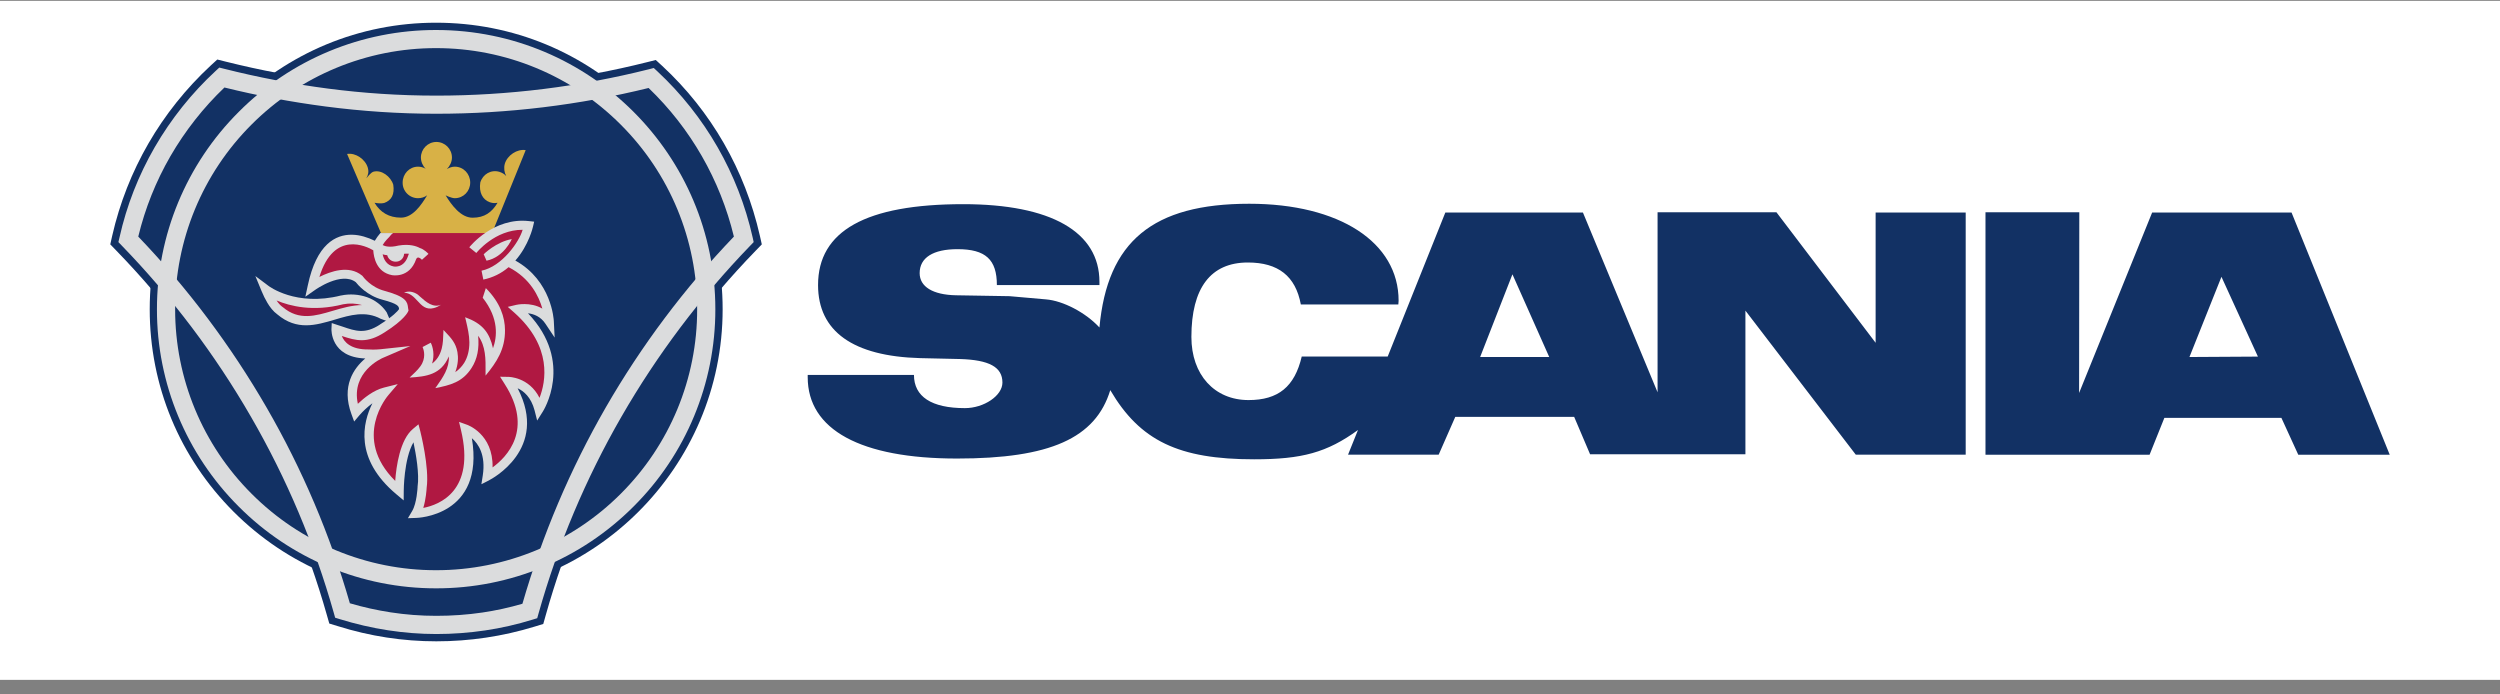 <svg width="36" height="10" viewBox="0 0 36 10" fill="none" xmlns="http://www.w3.org/2000/svg">
<rect x="0" y="0" width="36" height="10" fill="#808080" stroke="none"/>
<path d="M0 0.012H36V9.79H0V0.012Z" fill="white"/>
<path d="M6.282 1.269C7.311 1.269 8.332 1.144 9.319 0.895L9.443 0.864L9.537 0.95C10.243 1.604 10.727 2.449 10.942 3.394L10.97 3.519L10.88 3.612C9.454 5.084 8.408 6.901 7.858 8.861L7.823 8.985L7.699 9.023C7.24 9.164 6.762 9.235 6.282 9.235C5.805 9.235 5.327 9.162 4.863 9.016L4.742 8.979L4.707 8.857C4.153 6.901 3.108 5.087 1.678 3.612L1.588 3.519L1.616 3.394C1.831 2.453 2.322 1.605 3.035 0.943L3.129 0.857L3.253 0.888C4.264 1.141 5.282 1.269 6.282 1.269Z" fill="#123164"/>
<path d="M2.156 4.454C2.156 3.349 2.585 2.314 3.364 1.535C4.143 0.757 5.178 0.327 6.279 0.327C7.384 0.327 8.419 0.756 9.198 1.535C9.977 2.314 10.406 3.349 10.406 4.454C10.406 6.725 8.554 8.577 6.279 8.577C5.178 8.577 4.143 8.147 3.364 7.369C2.585 6.589 2.156 5.555 2.156 4.454Z" fill="#123164"/>
<path fill-rule="evenodd" clip-rule="evenodd" d="M3.106 1.021C2.76 1.341 2.465 1.711 2.229 2.118C1.995 2.523 1.823 2.961 1.721 3.418L1.705 3.486L1.754 3.537C2.473 4.279 3.098 5.107 3.614 6.002C4.128 6.891 4.528 7.839 4.807 8.827L4.826 8.895L4.894 8.916C5.121 8.986 5.352 9.04 5.587 9.076C5.814 9.111 6.046 9.13 6.283 9.13C6.522 9.13 6.757 9.112 6.987 9.078C7.217 9.044 7.445 8.992 7.668 8.923L7.736 8.902L7.755 8.834C8.034 7.844 8.435 6.892 8.949 6C9.464 5.106 10.087 4.279 10.804 3.537L10.853 3.486L10.838 3.418C10.632 2.501 10.154 1.668 9.467 1.028L9.414 0.979L9.346 0.997C8.344 1.249 7.315 1.377 6.283 1.377C5.751 1.377 5.232 1.342 4.725 1.276C4.22 1.21 3.72 1.115 3.226 0.99L3.158 0.973L3.106 1.021ZM2.454 2.249C2.666 1.884 2.927 1.551 3.232 1.26C3.713 1.379 4.201 1.47 4.692 1.534C5.215 1.602 5.745 1.638 6.283 1.638C7.313 1.638 8.339 1.513 9.34 1.267C9.945 1.848 10.371 2.591 10.568 3.407C9.856 4.15 9.236 4.977 8.722 5.869C8.21 6.759 7.808 7.707 7.523 8.694C7.335 8.749 7.143 8.791 6.949 8.82C6.733 8.852 6.51 8.868 6.283 8.868C6.059 8.868 5.84 8.851 5.626 8.818C5.424 8.787 5.228 8.743 5.038 8.687C4.755 7.704 4.353 6.758 3.841 5.872C3.325 4.979 2.704 4.151 1.991 3.407C2.089 3.001 2.245 2.611 2.454 2.249Z" fill="#DBDCDD"/>
<path fill-rule="evenodd" clip-rule="evenodd" d="M3.438 1.611C2.683 2.364 2.259 3.387 2.26 4.454C2.259 5.52 2.683 6.542 3.438 7.295C4.19 8.05 5.213 8.473 6.279 8.472C7.346 8.474 8.369 8.05 9.122 7.295C9.878 6.543 10.302 5.52 10.301 4.454C10.301 3.343 9.851 2.337 9.123 1.61C8.395 0.882 7.39 0.432 6.279 0.432C5.213 0.431 4.19 0.855 3.438 1.611ZM2.522 4.454C2.521 3.456 2.916 2.499 3.622 1.794C4.326 1.088 5.282 0.692 6.279 0.693C7.277 0.692 8.234 1.088 8.938 1.794C9.645 2.499 10.041 3.456 10.039 4.454C10.041 5.451 9.644 6.407 8.938 7.111C8.233 7.816 7.276 8.212 6.279 8.211C5.282 8.212 4.326 7.816 3.623 7.11C2.917 6.406 2.521 5.45 2.522 4.454Z" fill="#DBDCDD"/>
<path d="M4.913 4.255C5.038 4.229 5.167 4.238 5.287 4.28C5.401 4.321 5.5 4.396 5.568 4.497L5.631 4.645L5.483 4.591C5.263 4.472 5.041 4.537 4.824 4.602C4.547 4.684 4.275 4.765 3.992 4.526C3.935 4.485 3.887 4.423 3.85 4.36C3.819 4.307 3.791 4.252 3.768 4.195L3.677 3.975L3.867 4.117C3.868 4.118 4.261 4.42 4.91 4.255L4.913 4.255Z" fill="#DBDCDD"/>
<path d="M6.192 3.173C5.915 3.173 5.659 3.225 5.559 3.367C5.559 3.367 5.448 3.47 5.427 3.56C5.427 3.56 4.718 3.079 4.496 4.125C4.496 4.125 4.925 3.817 5.171 4.017C5.171 4.017 5.296 4.194 5.524 4.253C5.836 4.336 5.801 4.398 5.815 4.464C5.815 4.464 5.774 4.561 5.504 4.73C5.237 4.903 5.085 4.82 4.839 4.741C4.839 4.741 4.822 5.104 5.31 5.097C5.31 5.097 5.39 5.104 5.486 5.094C5.486 5.094 4.901 5.339 5.123 5.942C5.123 5.942 5.324 5.699 5.545 5.644C5.545 5.644 4.912 6.364 5.75 7.067C5.75 7.067 5.75 6.423 5.989 6.226C5.989 6.226 6.12 6.738 6.078 7.018C6.078 7.018 6.068 7.264 5.992 7.392C5.992 7.392 6.985 7.372 6.701 6.177C6.701 6.177 7.1 6.312 7.016 6.856C7.016 6.856 7.91 6.409 7.321 5.492C7.321 5.492 7.657 5.492 7.761 5.893C7.761 5.893 8.238 5.156 7.449 4.453C7.449 4.453 7.747 4.38 7.91 4.626C7.91 4.626 7.889 4.065 7.359 3.792C7.238 3.726 7.428 3.532 7.38 3.425L6.192 3.173Z" fill="#B01842"/>
<path d="M6.809 3.602C6.809 3.602 7.131 3.193 7.612 3.249C7.612 3.249 7.477 3.851 6.947 3.962L6.809 3.602Z" fill="#B01842"/>
<path fill-rule="evenodd" clip-rule="evenodd" d="M6.965 3.661C6.965 3.661 7.148 3.481 7.37 3.443C7.37 3.443 7.259 3.703 7.006 3.754L6.965 3.661ZM6.016 4.242C5.957 4.201 5.881 4.184 5.818 4.215C5.906 4.218 5.959 4.276 6.012 4.333C6.074 4.401 6.135 4.466 6.248 4.436C6.286 4.426 6.32 4.409 6.352 4.388C6.234 4.436 6.135 4.348 6.052 4.274L6.052 4.274C6.039 4.263 6.027 4.252 6.016 4.242ZM6.984 4.753C7.037 4.819 7.075 4.904 7.099 5.015C7.159 4.852 7.187 4.587 6.951 4.288L6.996 4.149C7.205 4.358 7.271 4.571 7.272 4.754C7.274 5.029 7.154 5.213 6.992 5.409C6.992 5.39 6.992 5.37 6.992 5.351C6.994 5.172 6.995 4.984 6.885 4.835C6.903 5.018 6.873 5.171 6.791 5.298C6.66 5.504 6.481 5.547 6.268 5.589C6.274 5.582 6.279 5.574 6.285 5.566C6.377 5.436 6.473 5.299 6.463 5.132C6.352 5.397 6.136 5.423 5.898 5.437C5.912 5.423 5.927 5.409 5.942 5.395C5.994 5.346 6.049 5.293 6.08 5.231C6.136 5.116 6.093 5.016 6.086 4.999C6.085 4.998 6.085 4.998 6.085 4.997L6.203 4.935C6.233 4.994 6.262 5.111 6.222 5.235C6.278 5.194 6.333 5.128 6.361 5.018C6.379 4.947 6.382 4.873 6.384 4.8C6.385 4.784 6.385 4.768 6.386 4.751C6.394 4.76 6.403 4.769 6.411 4.778C6.494 4.865 6.564 4.939 6.587 5.07C6.601 5.148 6.598 5.245 6.556 5.359C6.607 5.324 6.651 5.278 6.684 5.226C6.735 5.143 6.759 5.044 6.759 4.929C6.758 4.824 6.734 4.722 6.71 4.619C6.706 4.602 6.702 4.585 6.698 4.568C6.821 4.613 6.915 4.668 6.984 4.753Z" fill="#DBDCDD"/>
<path d="M5.214 4.393C5.125 4.368 5.031 4.364 4.94 4.382C4.509 4.492 4.177 4.409 3.983 4.327C4.008 4.365 4.037 4.398 4.069 4.421L4.072 4.423L4.074 4.424C4.305 4.62 4.544 4.549 4.787 4.477C4.927 4.436 5.069 4.394 5.214 4.393Z" fill="#B01842"/>
<path d="M6.417 2.813C6.501 2.951 6.635 3.135 6.805 3.135C6.978 3.135 7.082 3.058 7.165 2.92C7.117 2.927 7.103 2.927 7.055 2.913C6.947 2.875 6.895 2.768 6.916 2.629C6.951 2.508 7.072 2.439 7.19 2.474C7.231 2.487 7.266 2.508 7.29 2.536C7.261 2.482 7.253 2.419 7.269 2.359C7.304 2.238 7.446 2.141 7.57 2.162L7.086 3.356H5.486L4.998 2.217C5.12 2.196 5.261 2.293 5.296 2.414C5.313 2.473 5.303 2.518 5.275 2.567C5.3 2.539 5.338 2.487 5.376 2.473C5.493 2.439 5.628 2.543 5.663 2.66C5.684 2.799 5.639 2.885 5.532 2.923C5.483 2.934 5.441 2.927 5.393 2.92C5.476 3.058 5.601 3.134 5.774 3.134C5.944 3.134 6.068 2.951 6.151 2.812C6.113 2.84 6.067 2.854 6.02 2.854C5.96 2.854 5.903 2.83 5.862 2.788C5.82 2.746 5.797 2.688 5.798 2.629C5.798 2.504 5.895 2.4 6.02 2.4C6.058 2.4 6.099 2.411 6.13 2.431C6.087 2.388 6.062 2.33 6.061 2.269C6.061 2.146 6.16 2.045 6.283 2.044C6.407 2.044 6.508 2.144 6.508 2.269C6.508 2.331 6.477 2.393 6.435 2.435C6.47 2.414 6.508 2.4 6.549 2.4C6.674 2.4 6.771 2.504 6.771 2.629C6.771 2.753 6.674 2.854 6.549 2.854C6.501 2.854 6.417 2.813 6.417 2.813Z" fill="#D8B146"/>
<path fill-rule="evenodd" clip-rule="evenodd" d="M5.612 3.404C5.625 3.386 5.641 3.37 5.659 3.357V3.356H5.477C5.447 3.391 5.42 3.428 5.397 3.467C5.295 3.418 5.184 3.382 5.069 3.38C4.834 3.376 4.558 3.514 4.432 4.111L4.397 4.273L4.533 4.178C4.533 4.178 4.533 4.178 4.533 4.178C4.543 4.17 4.917 3.906 5.123 4.063C5.15 4.098 5.284 4.258 5.508 4.316C5.738 4.377 5.742 4.412 5.746 4.447L5.747 4.451C5.727 4.48 5.662 4.554 5.468 4.675L5.468 4.676C5.256 4.813 5.121 4.768 4.935 4.704C4.913 4.697 4.89 4.689 4.858 4.679L4.777 4.652L4.773 4.738C4.773 4.739 4.754 5.144 5.26 5.162C5.095 5.301 4.912 5.559 5.061 5.964L5.1 6.07L5.172 5.984C5.229 5.918 5.293 5.859 5.363 5.807C5.223 6.085 5.098 6.606 5.707 7.117L5.813 7.206L5.814 7.068C5.814 7.066 5.815 6.608 5.954 6.369C5.989 6.535 6.041 6.826 6.013 7.009L6.013 7.014V7.017C6.013 7.017 6.003 7.246 5.935 7.359L5.874 7.462L5.993 7.458C5.997 7.458 6.983 7.437 6.795 6.31C6.888 6.39 6.997 6.55 6.952 6.846L6.932 6.973L7.046 6.915C7.046 6.915 7.046 6.914 7.046 6.914C7.068 6.903 7.911 6.469 7.454 5.591C7.541 5.631 7.648 5.719 7.698 5.91L7.735 6.056L7.816 5.928C7.817 5.926 8.276 5.218 7.603 4.511C7.684 4.521 7.785 4.556 7.855 4.663L7.987 4.861L7.975 4.624C7.975 4.623 7.975 4.623 7.975 4.623C7.974 4.606 7.946 4.044 7.421 3.752C7.616 3.531 7.675 3.265 7.675 3.264L7.692 3.192L7.619 3.184C7.108 3.125 6.766 3.55 6.758 3.561C6.758 3.561 6.758 3.561 6.758 3.561L6.859 3.643L6.859 3.643C6.862 3.639 7.126 3.307 7.526 3.309C7.476 3.484 7.229 3.837 6.934 3.898L6.96 4.026C7.095 3.998 7.22 3.937 7.324 3.847L7.328 3.85L7.329 3.85C7.636 4.009 7.76 4.268 7.81 4.444C7.633 4.342 7.435 4.39 7.434 4.39L7.312 4.419L7.406 4.502C7.958 4.994 7.859 5.498 7.769 5.729C7.617 5.427 7.323 5.427 7.322 5.427L7.201 5.425L7.266 5.528C7.689 6.186 7.297 6.582 7.093 6.731C7.104 6.245 6.725 6.116 6.724 6.116L6.61 6.075L6.638 6.192C6.847 7.07 6.328 7.269 6.095 7.314C6.135 7.186 6.143 7.041 6.144 7.023C6.185 6.731 6.054 6.219 6.052 6.209L6.052 6.209L6.026 6.11L5.947 6.176C5.76 6.33 5.706 6.715 5.691 6.925C5.064 6.303 5.583 5.7 5.595 5.687C5.595 5.687 5.595 5.687 5.595 5.687L5.728 5.531L5.529 5.581C5.378 5.619 5.237 5.734 5.153 5.815C5.054 5.356 5.494 5.162 5.512 5.154C5.512 5.154 5.512 5.154 5.512 5.154L5.909 4.983L5.479 5.029C5.393 5.038 5.318 5.033 5.314 5.032C5.314 5.032 5.313 5.032 5.313 5.032H5.309C5.048 5.036 4.955 4.923 4.922 4.838C5.129 4.907 5.286 4.949 5.538 4.786C5.825 4.605 5.875 4.49 5.875 4.489L5.883 4.471L5.879 4.451C5.878 4.446 5.877 4.439 5.876 4.432C5.867 4.353 5.857 4.274 5.541 4.19L5.54 4.189C5.34 4.138 5.23 3.987 5.224 3.979C5.224 3.979 5.224 3.979 5.224 3.979L5.22 3.973L5.212 3.967C5.025 3.814 4.76 3.907 4.599 3.988C4.808 3.31 5.281 3.549 5.375 3.604C5.381 3.707 5.422 3.92 5.644 3.962C5.645 3.962 5.894 4.014 5.992 3.734H5.992C6.014 3.673 6.074 3.739 6.076 3.741L6.076 3.741L6.17 3.656C6.17 3.656 6.17 3.656 6.17 3.656C6.163 3.648 6.109 3.59 6.045 3.571C5.998 3.545 5.898 3.509 5.739 3.536L5.734 3.537C5.613 3.567 5.544 3.547 5.51 3.529C5.543 3.472 5.602 3.416 5.604 3.414L5.604 3.414L5.609 3.409L5.612 3.404ZM5.819 3.654C5.842 3.652 5.866 3.652 5.889 3.654C5.884 3.665 5.878 3.677 5.874 3.691L5.874 3.692C5.812 3.868 5.668 3.838 5.668 3.837C5.566 3.818 5.526 3.734 5.51 3.662C5.532 3.669 5.554 3.673 5.576 3.675C5.59 3.731 5.64 3.769 5.698 3.768C5.763 3.77 5.817 3.719 5.819 3.654Z" fill="#DBDCDD"/>
<path fill-rule="evenodd" clip-rule="evenodd" d="M25.581 3.057L27.008 4.935H27.009V3.06H28.306V6.547H26.723L25.134 4.473V6.541H22.897L22.668 6.003H20.956L20.717 6.547H19.412L19.555 6.192C19.107 6.517 18.749 6.614 18.059 6.614C16.974 6.614 16.416 6.348 15.988 5.618C15.776 6.312 15.119 6.603 13.781 6.603C12.394 6.603 11.631 6.189 11.631 5.432V5.399H13.161C13.161 5.711 13.413 5.877 13.894 5.877C14.169 5.877 14.435 5.698 14.435 5.509C14.435 5.286 14.246 5.183 13.824 5.17L13.25 5.157C12.284 5.13 11.78 4.772 11.78 4.105C11.78 3.325 12.467 2.94 13.871 2.94C15.135 2.94 15.832 3.339 15.832 4.059V4.105H14.355C14.355 3.737 14.192 3.588 13.788 3.588C13.436 3.588 13.243 3.711 13.243 3.933C13.243 4.129 13.433 4.245 13.764 4.252L14.538 4.265L15.062 4.311C15.308 4.331 15.633 4.5 15.832 4.716C15.945 3.475 16.602 2.934 17.989 2.934C19.287 2.934 20.14 3.488 20.14 4.331L20.136 4.384H18.732C18.656 3.976 18.407 3.78 17.969 3.78C17.435 3.78 17.156 4.145 17.156 4.852C17.156 5.396 17.488 5.761 17.979 5.761C18.407 5.761 18.643 5.569 18.745 5.134H19.983L20.813 3.06H22.794L23.869 5.649V3.057H25.581ZM30.991 3.06H32.998L34.412 6.548H33.095L32.852 6.017H31.167L30.954 6.548H28.591V3.057H29.942L29.939 5.659L30.991 3.06ZM31.528 5.141L31.989 3.986L32.514 5.135L31.528 5.141ZM21.779 3.95L21.314 5.141H22.309L21.779 3.95Z" fill="#123164"/>
</svg>
